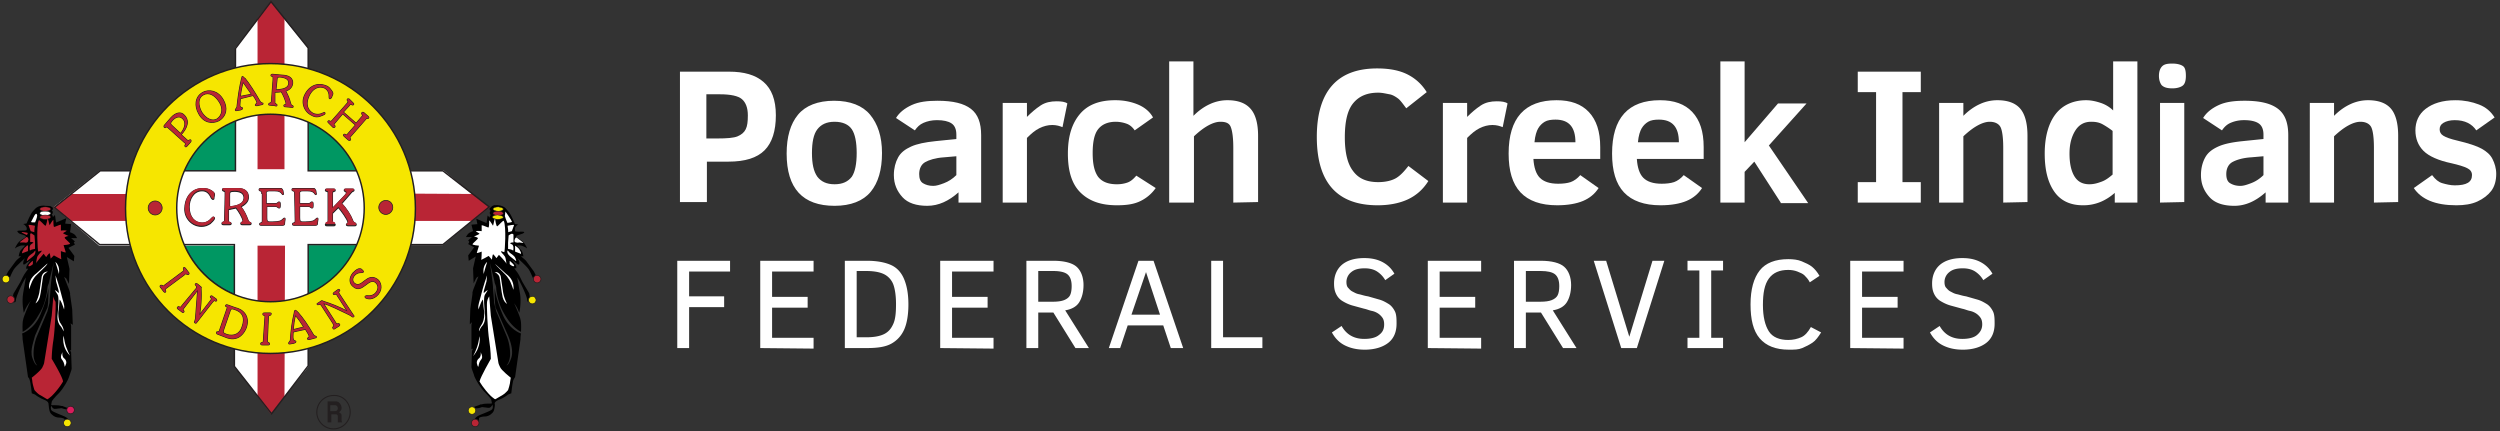 <svg xmlns="http://www.w3.org/2000/svg" xmlns:xlink="http://www.w3.org/1999/xlink" viewBox="0 0 464 80" xmlns:v="https://vecta.io/nano"><rect x="0" y="0" width="464" height="80" fill="#333333" stroke="none"/><style><![CDATA[.Q{fill:#b92535}.R{stroke:#231f20}.S{fill:#fff}.T{fill:#f6e600}.U{fill:#231f20}.V{stroke-width:.137}.W{stroke-width:.069}.X{stroke-width:.206}]]></style><g class="S"><path d="M144 21.4c0 2.9-.7 5.1-2.1 6.5s-3.6 2.1-6.7 2.1h-4v7.5h-5V13.3h9.1c2.8 0 4.9.6 6.4 1.9s2.3 3.3 2.3 6.2zm-5.2 0c0-1.4-.4-2.4-1.1-3s-2.1-.9-4.1-.9h-2.5v8.2h2c1.8 0 3.1-.1 3.8-.4s1.2-.7 1.5-1.3.4-1.4.4-2.6zm24.9 7c0 3.1-.7 5.5-2.1 7.2s-3.7 2.6-6.7 2.6c-5.9 0-8.9-3.2-8.9-9.7 0-3.1.7-5.5 2.1-7.2s3.7-2.6 6.7-2.6 5.3.9 6.7 2.6 2.2 4 2.2 7.1zm-4.7 0c0-2-.3-3.5-.9-4.4s-1.7-1.4-3.2-1.4-2.5.5-3.2 1.4-1 2.4-1 4.4.3 3.4 1 4.4c.7.9 1.7 1.4 3.2 1.4s2.5-.5 3.2-1.4c.6-.9.9-2.4.9-4.4zm18.9 9.2v-1.9c-1.8 1.6-3.7 2.5-5.8 2.5-2 0-3.6-.5-4.6-1.6s-1.6-2.4-1.6-4.1c0-1.3.3-2.4.8-3.3s1.3-1.5 2.4-2 2.6-.8 4.5-1l3.9-.4V25c0-1-.3-1.7-.9-2.1s-1.5-.6-2.7-.6c-1 0-1.8.2-2.5.5s-1.2.8-1.6 1.4l-3.5-2.3c.6-1 1.6-1.8 2.9-2.4s2.9-.8 4.8-.8c2.9 0 4.9.5 6.2 1.5s1.9 2.6 1.9 4.9v12.5h-4.2zm-.4-8.6l-2.3.2c-1.6.1-2.8.5-3.5.9s-1.1 1.2-1.1 2.2c0 .8.2 1.4.7 1.7s1.1.5 1.9.5c.6 0 1.2-.2 2-.5s1.6-.8 2.3-1.5V29h0z"/><use xlink:href="#B"/><path d="M214.5 34.9a7.32 7.32 0 0 1-2.8 2.4c-1.2.6-2.6.8-4.4.8-3 0-5.2-.8-6.8-2.4s-2.3-4-2.3-7.2c0-3.1.7-5.5 2.2-7.3s3.7-2.6 6.6-2.6c1.6 0 3 .3 4.2.8s2.2 1.3 2.8 2.4l-3.4 2.4c-.4-.6-.9-1-1.4-1.2a6.03 6.03 0 0 0-2.1-.4c-1.5 0-2.6.5-3.3 1.4s-1 2.4-1 4.4.3 3.4 1 4.4c.7.9 1.8 1.4 3.5 1.4.7 0 1.3-.1 1.9-.3s1.1-.6 1.7-1.3l3.6 2.3zm14.4 2.7V27.4c0-1.9-.2-3.2-.5-3.9s-1-.9-1.9-.9c-1.3 0-3 .9-4.9 2.7v12.3H217V11.4h4.5v10.1c1-1 2-1.7 3.1-2.2a7.73 7.73 0 0 1 3.2-.7c2.1 0 3.5.6 4.4 1.7s1.3 2.8 1.3 4.9v12.3l-4.6.1h0zm36.2-4c-1 1.6-2.3 2.7-3.8 3.4s-3.4 1.1-5.6 1.1c-7.5 0-11.3-4.2-11.3-12.7 0-4.3 1-7.5 2.9-9.6s4.7-3.1 8.3-3.1c2.4 0 4.3.4 5.8 1.2s2.6 1.9 3.4 3.2l-3.8 3c-.6-.8-1.1-1.5-1.5-1.8s-1-.7-1.6-.8-1.3-.3-2.1-.3c-2 0-3.5.6-4.6 1.9s-1.6 3.4-1.6 6.4c0 2.8.5 4.9 1.5 6.2 1 1.4 2.5 2.1 4.7 2.1 1.4 0 2.6-.3 3.4-.8s1.5-1.3 2.2-2.2l3.7 2.8z"/><use xlink:href="#B" x="81.7"/><path d="M284.6 29.5c.1 1.6.5 2.8 1.2 3.5s1.8 1.1 3.4 1.1c.9 0 1.7-.1 2.3-.3s1.3-.7 1.8-1.3l3.4 2.4c-.7 1.1-1.7 1.9-2.9 2.4s-2.8.8-4.8.8c-3 0-5.3-.8-6.8-2.4s-2.2-4-2.2-7.2c0-6.6 3-9.9 8.9-9.9 2.6 0 4.6.7 6 2.2s2.1 3.6 2.1 6.5v2.2h-12.4zm7.8-3.1c0-2.8-1.2-4.2-3.7-4.2-.8 0-1.5.1-2 .4s-.9.7-1.2 1.2-.6 1.4-.7 2.6h7.6zm11.4 3.1c.1 1.6.5 2.8 1.2 3.5s1.8 1.1 3.4 1.1c.9 0 1.7-.1 2.3-.3s1.3-.7 1.8-1.3l3.4 2.4c-.7 1.1-1.7 1.9-2.9 2.4s-2.8.8-4.8.8c-3 0-5.3-.8-6.8-2.4s-2.2-4-2.2-7.2c0-6.6 3-9.9 8.9-9.9 2.6 0 4.6.7 6 2.2s2.1 3.6 2.1 6.5v2.2h-12.4zm7.8-3.1c0-2.8-1.2-4.2-3.7-4.2-.8 0-1.5.1-2 .4s-.9.7-1.2 1.2-.6 1.4-.7 2.6h7.6zm18.9 11.2l-4.9-7.6-1.8 1.9v5.7h-4.5V11.4h4.5v15l6.2-7.2h5.3l-7 7.8 7.3 10.7h-5.1v-.1zm26 0h-11.7v-3.8h3.4V17.1h-3.4v-3.8h11.7v3.8h-3.4v16.7h3.4v3.8z"/><use xlink:href="#C"/><path d="M392.5 37.6v-1.8c-.8.7-1.7 1.3-2.7 1.7a8.29 8.29 0 0 1-3.2.6c-2.3 0-4.1-.8-5.3-2.5s-1.8-4-1.8-7.1.7-5.6 2-7.3 3.3-2.6 5.7-2.6c.9 0 1.8.2 2.7.5s1.7.8 2.3 1.4v-9.1h4.5v26.2h-4.2zm-.4-13.3c-.5-.4-1.1-.8-1.8-1.2s-1.4-.5-2.2-.5c-1.2 0-2.2.5-2.9 1.6s-1.1 2.5-1.1 4.3.3 3.2.9 4.2 1.5 1.5 2.8 1.5c.8 0 1.5-.2 2.3-.5s1.4-.8 2-1.3v-8.1h0zm13.6-10.2c0 .9-.2 1.5-.6 1.8s-1.1.5-1.9.5c-1 0-1.6-.2-2-.6-.3-.4-.5-1-.5-1.7 0-.8.2-1.4.6-1.8s1-.5 1.9-.5 1.6.2 2 .5.5 1 .5 1.8zm-4.8 23.5V19.1h4.5v18.4l-4.5.1h0zm19.6 0v-1.9c-1.8 1.6-3.7 2.5-5.8 2.5-2 0-3.6-.5-4.6-1.6s-1.6-2.4-1.6-4.1c0-1.3.3-2.4.8-3.3s1.3-1.5 2.4-2 2.6-.8 4.5-1l3.9-.4V25c0-1-.3-1.7-.9-2.1s-1.5-.6-2.7-.6c-1 0-1.8.2-2.5.5s-1.2.8-1.6 1.4l-3.5-2.3c.6-1 1.6-1.8 2.9-2.4s2.9-.8 4.8-.8c2.9 0 4.9.5 6.2 1.5s1.9 2.6 1.9 4.9v12.5h-4.2zm-.4-8.6l-2.3.2c-1.6.1-2.8.5-3.5.9s-1.1 1.2-1.1 2.2c0 .8.2 1.4.7 1.7s1.1.5 1.9.5c.6 0 1.2-.2 2-.5s1.6-.8 2.3-1.5V29z"/><use xlink:href="#C" x="68.8"/><path d="M463.3 32.3c0 1.2-.3 2.3-.9 3.1s-1.5 1.5-2.6 2-2.4.7-3.9.7c-3.9 0-6.5-1.1-7.9-3.2l3.4-2.4c.6.8 1.2 1.3 1.9 1.5s1.5.4 2.3.4c2.2 0 3.2-.6 3.2-1.9 0-.6-.3-1-.9-1.3s-1.6-.6-2.9-.9c-2.4-.5-4.2-1.3-5.2-2.3s-1.5-2.3-1.5-3.8c0-1.6.6-3 1.9-4s3.1-1.6 5.5-1.6c1.7 0 3.1.3 4.4.8s2.2 1.3 2.9 2.4l-3.4 2.4c-.8-1.2-2.1-1.9-4-1.9-.9 0-1.6.2-2.1.5s-.7.7-.7 1.2.2.9.7 1.2 1.3.6 2.6.9c2.1.5 3.6 1 4.5 1.5s1.6 1.1 2 1.9.7 1.7.7 2.8zm-335.4 18V55h6.5v2h-6.5v7.6h-2.2V48.4h9.8v2h-7.6v-.1z"/><use xlink:href="#D"/><path d="M168.6 56.5c0 2-.3 3.6-.8 4.7s-1.3 2-2.4 2.6-2.6.8-4.5.8h-4.1V48.4h4.1c1.9 0 3.4.3 4.5.8s1.9 1.4 2.4 2.6.8 2.7.8 4.7zm-2.3-.1c0-1.5-.2-2.8-.5-3.6a3.51 3.51 0 0 0-1.7-1.9c-.8-.4-1.9-.6-3.3-.6H159v12.3h1.8c1.4 0 2.5-.2 3.3-.6s1.3-1 1.7-1.9.5-2.1.5-3.7z"/><use xlink:href="#D" x="33.4"/><path d="M199.6 64.6l-4.1-6.6h-2.8v6.6h-2.2V48.4h5c2 0 3.5.4 4.3 1.1s1.3 1.9 1.3 3.4c0 1.3-.3 2.4-.8 3.2s-1.4 1.3-2.6 1.5l4.4 7h-2.5zm-.7-11.5c0-1.1-.3-1.8-.8-2.2s-1.4-.6-2.6-.6h-2.8V56h2.7c.9 0 1.6-.1 2.1-.3s.9-.5 1.1-.9.3-1 .3-1.7zm6.9 11.5l5.5-16.2h2.8l5.5 16.2h-2.3l-1.4-4.2h-6.6l-1.4 4.2h-2.1zm4.2-6.2h5.3l-2.6-7.9-2.7 7.9zm14.8 6.2V48.4h2.2v14.2h7.3v2h-9.5zm34.4-4.5c0 1.5-.5 2.7-1.5 3.5s-2.5 1.3-4.4 1.3c-1.5 0-2.7-.3-3.7-.8s-1.8-1.3-2.4-2.4l1.8-1.2c.9 1.6 2.3 2.4 4.2 2.4 1.1 0 2.1-.2 2.7-.7.7-.5 1-1.1 1-2 0-.5-.1-.9-.3-1.2s-.5-.6-.8-.8-.7-.4-1.2-.5-.9-.3-1.4-.4l-2.2-.6c-.7-.2-1.3-.5-1.8-.8a3.04 3.04 0 0 1-1.2-1.3c-.3-.6-.4-1.2-.4-2 0-1.4.5-2.6 1.4-3.4s2.3-1.3 4.2-1.3c1.5 0 2.6.3 3.5.8s1.6 1.2 2.1 2.1l-1.7 1.2a4.63 4.63 0 0 0-1.5-1.6c-.6-.4-1.4-.6-2.3-.6-1.1 0-1.9.2-2.5.7a2.32 2.32 0 0 0-.9 1.9c0 .4.1.8.3 1s.4.5.8.7.7.4 1.2.5 1 .3 1.7.4l2.1.6c.7.2 1.2.5 1.7.8s.9.8 1.2 1.4.3 1.5.3 2.3z"/><use xlink:href="#D" x="123.9"/><path d="M290.1 64.6L286 58h-2.8v6.6H281V48.4h5c2 0 3.5.4 4.3 1.1s1.3 1.9 1.3 3.4c0 1.3-.3 2.4-.8 3.2s-1.4 1.3-2.6 1.5l4.4 7h-2.5zm-.7-11.5c0-1.1-.3-1.8-.8-2.2s-1.4-.6-2.6-.6h-2.8V56h2.7c.9 0 1.6-.1 2.1-.3s.9-.5 1.1-.9.3-1 .3-1.7zm14.4 11.5h-2.9l-5.1-16.2h2.3l4.3 14.1 4.3-14.1h2.2l-5.1 16.2zm16 0h-6.6v-1.9h2.2V50.2h-2.2v-1.8h6.6v1.8h-2.2v12.5h2.2v1.9zm18.2-2.9c-.5.8-1 1.5-1.6 1.9s-1.2.7-1.9 1-1.5.3-2.5.3c-2.4 0-4.2-.7-5.4-2.1s-1.7-3.5-1.7-6.3.6-4.9 1.7-6.3 2.9-2.1 5.3-2.1c.9 0 1.8.1 2.5.4s1.4.6 1.9 1 1 1 1.4 1.7l-1.8 1.2c-.3-.6-.7-1-1-1.3s-.8-.5-1.3-.7-1.1-.3-1.7-.3c-1.6 0-2.8.5-3.6 1.6s-1.1 2.7-1.1 4.9.4 3.8 1.1 4.9 2 1.6 3.6 1.6c.9 0 1.7-.2 2.4-.5s1.3-1 1.8-1.9l1.9 1z"/><use xlink:href="#D" x="202.3"/><path d="M370.2 60.1c0 1.5-.5 2.7-1.5 3.5s-2.5 1.3-4.4 1.3c-1.5 0-2.7-.3-3.7-.8s-1.8-1.3-2.4-2.4l1.8-1.2c.9 1.6 2.3 2.4 4.2 2.4 1.1 0 2.1-.2 2.7-.7s1-1.1 1-2c0-.5-.1-.9-.3-1.2s-.5-.6-.8-.8-.7-.4-1.2-.5-.9-.3-1.4-.4l-2.2-.6c-.7-.2-1.3-.5-1.8-.8a3.04 3.04 0 0 1-1.2-1.3c-.3-.6-.4-1.2-.4-2 0-1.4.5-2.6 1.4-3.4s2.3-1.3 4.2-1.3c1.5 0 2.6.3 3.5.8s1.6 1.2 2.1 2.1l-1.7 1.2a4.63 4.63 0 0 0-1.5-1.6c-.6-.4-1.4-.6-2.3-.6-1.1 0-1.9.2-2.5.7a2.32 2.32 0 0 0-.9 1.9c0 .4.1.8.3 1s.4.5.8.7.7.4 1.2.5 1 .3 1.7.4l2.1.6c.7.2 1.2.5 1.7.8s.9.8 1.2 1.4.3 1.5.3 2.3z"/></g><path d="M67.7 38.5c0 9.6-7.8 17.4-17.4 17.4s-17.4-7.8-17.4-17.4 7.8-17.4 17.4-17.4 17.4 7.8 17.4 17.4z" fill="#009762"/><path d="M10 38.4l8.4 7.2h25.1V68l6.8 8.7 6.9-8.6V45.5h25l8.4-7-8.3-6.9H57.2V8.9L50.3.5l-6.6 8.4v22.8H18.5z" class="S"/><path d="M47.8 3.4L50.3.2l2.5 3.2v28h-5zM13.1 41l-3.2-2.5 3.3-2.5H32v5zm39.7 32.7l-2.5 3.2-2.5-3.3v-28h5.1zm35-37.7l3.1 2.5-3.2 2.5h-18l-.1-5.1z" class="Q"/><g class="R"><g stroke-width=".274"><path d="M18.6 31.7h25.1V9L50.3.3l6.9 8.6v22.8h25l8.6 6.7-8.6 7h-25v22.5l-6.8 8.9-6.9-8.8V45.4h-25l-8.4-6.9z" fill="none"/><path d="M67.6 38.6c0 9.6-7.8 17.4-17.4 17.4s-17.4-7.8-17.4-17.4 7.8-17.4 17.4-17.4S67.6 29 67.6 38.6zM50.2 11.8c-14.9 0-26.9 12.1-26.9 26.9 0 14.9 12.1 26.9 26.9 26.9 14.9 0 26.9-12.1 26.9-26.9S65 11.8 50.2 11.8z" class="T"/></g><path d="M30.1 38.6c0 .7-.6 1.3-1.3 1.3s-1.3-.6-1.3-1.3.6-1.3 1.3-1.3 1.3.6 1.3 1.3zm42.8-.1c0 .7-.6 1.3-1.3 1.3s-1.3-.6-1.3-1.3.6-1.3 1.3-1.3c.8 0 1.3.6 1.3 1.3z" class="Q V"/></g><path d="M91.1 38.5s-.3.1-.2.4c0 .2.2.2.2.2s-.2.2-.2.4c0 .3.2.4.2.4s-.1.1-.2.3v.2l-.4-.4-.2 1.4-1.9-.8.2 1-1.1.1.3 1.2s-.7.2-1 .6-.3.5-.3.5h1.1l-.7.6.2.3-.2.4 1.1.6-1.1 1.5.1 1 1.3-.8-.5 2.2.1 2.8.5-1c.2-.2.4-.3.4-.3l-.9 2.3c-.3.8-.2.9-.2.9l-.4 2.8-.1 2.6v.3l.4-.4-.1.5v4 .5l.3-.1-.2.4-.1 3c0 .3.4 1.2.5 1.6s.9 1.9 1.8 2.9c.9.9 1.4 1.5 1.4 1.7s.2.6 0 .6-1.4 0-1.6.1c-.3.1-.4 0-.5.1-.2.1-1.1.4-1.1.4l.1.3s.6 0 .9-.1c.4-.1.4-.2.8-.1.4 0 1 .2 1.2 0 .2-.1.4-.5.4-.5s.2.6-.1.9-2 .9-2.4 1.1-.8.5-.8.8.8.4.8.4-.1-.7.1-.8.6-.2 1-.2.9-.2 1.2-.5c.4-.3.5-.6.6-1.2s0-.7 0-.7 0-.4.8-.7 1.5-.8 1.6-.9.7-.3.7-.3.2-2 .4-2.5c.2-.4.3-.5.3-.5l1-7c0-.7.1-1.1.1-1.1s-2.2-.7-3.4-3.5-1.5-4.8-1.5-5c0-.1 0 3.1.2 3.7l2.3 5.2c.2.5 1.1 2.6.6 4.1s-.9 1.4-.9 1.4.4-.3.6-1.3 0-2.8-.6-4.2l-1.9-4.5-.4-1.6c0-.6-.2-2.4-.2-2.9s-.5-4.2-.6-4.6.9 3.5.9 3.7.3.6.3 1.1c0 .4.3 2.6 1.3 4.4s1.7 2.6 2.8 3.4l.5.3s.1-1.7-.1-2.3c-.1-.6-1-2.6-1.2-3.1l-.4-.5s.8 1 1.1 1.7c.3.8.3.6.3.6s.4-1.9.1-3.6l-.5-2.9s.4.5 1.2 2.3.6 1.9.7 2.1c0 .1.1.1.1.1h.4s-.1-1.4-.2-1.6-1.1-1.8-1.3-2.2-.6-1.3-1-1.8-.4-.6-.4-.6 0-.1.2 0 .2-.4-.1-.8l-.6-.8.9.7c.1.1.5.4.5 0s-.2-.8-.3-.9c0-.1-.4-.4-.4-.4s2.1 1.8 2.5 2.5.7 1.5.8 1.7a4.71 4.71 0 0 1 .2.5s.3-.3.3-.4-.1-.9-.1-.9l-.3-.6-1.4-1.9c-.2-.3-1-.9-1-.9s.3-.1.4 0-.1-1-.4-1.2c-.2-.2-.7-.8-.8-.8-.2 0 .7-.1.9 0 .3.1.8.3 1 .5.1.1-.3-.8-.7-1.2s-1.2-.8-1.3-.9c0-.1 0-.2.2-.3s1-.3 1.1-.4c.2-.1.4-.3-.2-.3s-1.3 0-1.3-.1-.1-.5.1-.8.4-.4.5-.4-.3-.1-.5-.1-.2-.2-.2-.2-.7-1.7-1.1-2.1-.5-.7-.9-.9c-.3-.2-1.1-.4-1.5-.3-.2-.1-.7.1-.9.4z"/><g class="S"><path d="M94 49s-.1-1.1-.3-1.4-.4-.5-.6-.7c-.1-.2-.1-.3-.1-.3s.5.2.6.2.4-4.8-.1-5.8c-.1-.2-1 .9-1.2 1s-.4-1.2-.4-1.4c-.1-.2-.3 1.1-.4 1.3 0 0-.6-1-.7-1 0 0 0 1.1-.1 1.3-.1.1-1-.4-1.3-.4v.9.2s-.8-.1-1 0c-.3 0 .4.3.5.4l.1.1s-.5.3-.8.4-.2.1-.2.1.6.1.7.3c.1.1-.9.9-1 1.1s1.2.3 1.2.3l-.4 1.3c-.1.2.9-.2.9-.2s0 1.4-.1 1.5c0 .1 1.4-.7 1.4-.7l.6.7s.1-.9.2-1c0-.1.6.6.6.7s.5-.6.5-.6S94 48.7 94 49zm.4-5.3l-.1 1.3v1.2s.8.1.9.3c.1.1.1-.4.1-.5 0-.4-.2-.6-.2-.6s-.5-.2-.4-.3c.1 0 .2-.1.4-.1h.2v-1.4s0-.2-.2-.2c-.2-.1-.7.3-.7.3zm1.1.9s.1-.6.4-.5c.1.1 1.4 1 1.2 1s-.5-.1-.7-.1-.3.1-.6 0c-.4 0-.3-.5-.3-.4zm.4 1.2s.4.3.5.5.3.5.3.7 0 .1-.3 0l-.8-.3v-1c-.1-.2.2 0 .3.1z"/><path d="M94.4 47.3c.2.3 1.1.9 1.3 1.1s.1-.2-.1-.6-.9-.8-1-.9-.3-.4-.4-.4c0 0-.2.3.2.8zM89 70.8s.7 1.3 2.1 2.7c0 0 .7.6.8.6s1-.6 1.4-.8 1-.9 1-.9.4-1.2.4-1.7l.1-.6s-1.8-1.4-2-2c-.3-.6-.3-.8-.3-.8l-1.4-8.7-.3-3.6s-.3.4-.4 1 .1 5.3.4 7.2.3 3.4.3 3.4-1.9 3.3-2.1 4.2zm2.8-20.3s.7.3.9.9c.1.4.4 3.1.6 3.8s.5 1 .8 1.2c.1.1-.4-.6-.7-2l-.4-2.7c0-.4-.2-1.3-1.2-1.2zm.1-1.5l2 1.8c1.1.8 1.5 1.8 1.4 2.9 0 .4-.3-1.2-1-2.1-.3-.6-2.3-2.3-2.4-2.6z"/><path d="M88.9 61.5s.3-.7.5-.9.8-.9.6-2.3c-.1-1.2-.3-3.1 0-3.6l.5-.8c.1-.1-.2 0-.6.4s.2-1.3.4-2.1l.1-1.1s-.7 1.9-1.2 4c-.6 2.1-.4 1.7-.4 2.3 0 .2.3-1.1.8-1.8.1-.1.1 1.3.2 1.8.2 1 0 2-.2 2.4-.1.4-.8 1.1-.7 1.7zm-.4 5.9s-.1-.5.4-.9c.3-.2.4-.8.3-1.1-.1-.2.5.7.2 1.2-.4.5-.5.8-.6 1.4-.1.3-.3-.6-.3-.6zm-.7-1.3s.7-1.2 1-2.6l.2-1.1s.4 1.9-1.2 3.7zm2-15.2s-.4-1.3.6-2.3c.1-.1-.7 2.2-.6 2.3zm4.8-2.5v.6c0 .1.5.4.6.4s.3.1.2-.2c-.1-.2-.7-.7-.8-.8zm-.3-5.3l.7-.2.4-1.1c.1-.2-1.1.1-1.2.1 0 0 .2 1.2.1 1.2zm-.1-1.7s-.3-.6-.5-1.3c0-.2.1-.6.1-.8-.2-.4 1.1 1.5 1.2 1.8.2.2-.8.2-.8.3z"/></g><g class="R"><g class="W"><path d="M93.4 38.8c0 .2-.4.4-.9.4s-1-.2-1-.4.4-.4 1-.4c.5.1.9.2.9.4z" class="T"/><path d="M93.4 39.6c0 .2-.4.4-.9.4s-1-.2-1-.4.4-.4 1-.4c.5 0 .9.2.9.4z" class="Q"/><path d="M93.4 40.3c0 .2-.4.4-1 .4-.5 0-1-.2-1-.4s.4-.4 1-.4c.5.1 1 .2 1 .4z" class="T"/></g><g class="V"><path d="M88.9 78.5a.68.68 0 1 1-1.4 0 .68.68 0 1 1 1.4 0z" class="Q"/><path d="M88.3 76.2a.7.7 0 1 1-1.4 0 .7.7 0 1 1 1.4 0zm11.2-20.5a.7.7 0 1 1-1.4 0 .68.68 0 0 1 .7-.7c.3-.1.7.3.7.7z" class="T"/><path d="M100.4 51.8a.68.68 0 1 1-1.4 0 .68.68 0 0 1 .7-.7c.3 0 .7.3.7.7z" class="Q"/></g></g><path d="M9.6 38.4s.3.1.2.4c0 .2-.2.2-.2.2s.2.2.2.4c0 .3-.2.4-.2.4s.1.1.2.3v.2l.4-.4.2 1.4 1.9-.8-.2 1 1.1.1-.2 1.5s.7.2 1 .6.3.5.3.5h-1.1l.7.6-.2.2.2.4-1.2.6 1.1 1.5-.1 1-1.3-.8.5 2.2-.1 2.8-.5-1c-.2-.2-.4-.3-.4-.3l.9 2.3c.3.8.2.9.2.9l.4 2.8.1 2.6v.3l-.4-.3.1.5v4 .5H13l.2.4.1 3c0 .3-.4 1.2-.5 1.6s-.9 1.9-1.8 2.9c-.9.9-1.4 1.5-1.4 1.7s-.2.6 0 .6 1.4 0 1.6.1c.3.1.4 0 .5.1.2.1 1.1.4 1.1.4v.2s-.6 0-.9-.1c-.4-.1-.4-.2-.8-.1-.4 0-1 .2-1.2 0-.2-.1-.4-.5-.4-.5s-.2.6.1.9 2 .9 2.4 1.1.8.5.8.8-.8.4-.8.4.1-.7-.1-.8-.6-.2-1-.2-.9-.2-1.2-.5c-.4-.3-.5-.6-.6-1.2l-.1-.9s0-.4-.8-.7-1.5-.8-1.6-.9-.7-.3-.7-.3-.2-2-.4-2.5c-.1-.4-.3-.5-.3-.5l-1-7c0-.7-.1-1.1-.1-1.1s2.2-.7 3.4-3.5 1.5-4.8 1.5-5c0-.1 0 3.1-.2 3.7l-2.3 5.2c-.1.6-1 2.7-.5 4.1.5 1.5.9 1.4.9 1.4s-.4-.3-.6-1.3 0-2.8.6-4.2l1.9-4.5.4-1.6c0-.6.2-2.4.2-2.9s.5-4.2.6-4.6-.9 3.5-.9 3.7-.3.6-.3 1.1c0 .4-.3 2.6-1.3 4.4s-1.7 2.6-2.8 3.4l-.5.3s-.1-1.7.1-2.3c.1-.6 1-2.6 1.2-3.1l.3-.5s-.8 1-1.1 1.7c-.3.8-.3.6-.3.6s-.4-1.9-.1-3.6l.5-2.9s-.4.5-1.2 2.3-.6 1.9-.7 2.1c0 .2-.2.2-.2.2h-.4s.1-1.4.2-1.6 1.1-1.8 1.3-2.2.6-1.3 1-1.8.4-.6.4-.6 0-.1-.2 0-.2-.4.1-.8l.6-.8s-.7.4-.9.6c-.1.1-.5.4-.5 0s.2-.8.3-.9c0-.1.4-.4.4-.4s-2.1 1.8-2.5 2.5-.7 1.5-.8 1.7-.3.5-.3.5-.3-.3-.3-.4.1-.9.1-.9l.3-.6 1.4-1.9c.2-.3 1-.9 1-.9s-.3-.1-.4 0 .1-1 .4-1.2c.2-.2.7-.8.8-.8.2 0-.7-.1-.9 0-.3.1-.8.3-1 .5-.1.1.3-.8.7-1.2s1.2-.8 1.3-.9c0-.1 0-.2-.2-.3s-1-.3-1.1-.4c-.3-.3-.5-.5.1-.5s1.3 0 1.3-.1c.1-.1.1-.5-.1-.7-.2-.3-.4-.4-.5-.4s.3-.1.5-.1.2-.2.2-.2.7-1.7 1.1-2.1.5-.6.9-.8c.3-.2 1.1-.3 1.4-.2.5 0 1 0 1.2.2z"/><g class="Q"><path d="M6.7 48.9s.1-1.1.3-1.4.4-.5.6-.7.1-.3.1-.3-.5.2-.6.2-.4-4.8.1-5.8c.1-.2 1 .9 1.2 1s.4-1.2.4-1.4c.1-.2.3 1.1.4 1.3 0 0 .6-1 .7-1 0 0 0 1.1.1 1.3.1.1 1-.4 1.3-.4v.9.2s.8-.1 1 0c.3 0-.4.3-.5.4l-.1.1s.5.3.8.4.2.1.2.1-.6.1-.7.3c-.1.1.9.9 1 1.1s-1.2.3-1.2.3l.4 1.3c.1.2-.9-.2-.9-.2s0 1.4.1 1.5c0 .1-1.4-.7-1.4-.7l-.6.6s-.1-.9-.2-1c0-.1-.6.6-.6.7s-.5-.6-.5-.6-1.4 1.6-1.4 1.8zm-.3-5.2l.1 1.3v1.2s-.8.1-.9.3c-.1.1-.1-.4-.1-.5 0-.4.2-.6.2-.6s.6-.4.5-.4-.2-.1-.4-.1h-.2v-1.4s0-.2.2-.2l.6.4z"/><path d="M5.3 44.5s-.1-.6-.4-.5c-.1.1-1.4 1-1.2 1h.7c.2 0 .3.1.6 0s.2-.6.3-.5zm-.4 1.2s-.4.3-.5.5-.3.5-.3.7 0 .1.3 0l.8-.3v-1c0-.1-.3 0-.3.1zm1.5 1.6c-.2.3-1.1.9-1.3 1.1s-.1-.2.1-.6.9-.8 1-.9.3-.4.4-.4c-.1 0 .1.3-.2.8zm5.3 23.5s-.7 1.3-2.1 2.7c0 0-.7.6-.8.6s-1-.6-1.4-.8-1-.9-1-.9-.4-1.2-.4-1.7l-.1-.6s1.8-1.4 2-2c.3-.6.3-.8.3-.8l1.4-8.7.3-3.6a2.5 2.5 0 0 0 .4 1c.1.6-.1 5.3-.4 7.2s-.3 3.4-.3 3.4 2 3.3 2.1 4.2z"/></g><g class="S"><path d="M8.9 50.4s-.7.3-.9.9c-.1.4-.4 3.1-.6 3.8s-.5 1-.8 1.2c-.1.1.4-.6.7-2l.4-2.7c0-.3.2-1.2 1.2-1.2zm-.1-1.5l-2 1.8c-1.1.8-1.5 1.8-1.4 2.9 0 .4.3-1.2 1-2.1.3-.5 2.4-2.2 2.4-2.6zm3 12.6s-.3-.7-.5-.9-.8-.9-.6-2.3c.1-1.2.3-3.1 0-3.6l-.5-.8c-.1-.1.2 0 .6.4s-.2-1.3-.4-2.1l-.1-1.1s.7 1.9 1.2 4c.6 2.1.4 1.7.4 2.3 0 .2-.3-1.1-.8-1.8-.1-.1-.1 1.3-.2 1.8-.2 1 0 2 .2 2.4.2.3.8 1.1.7 1.7zm.5 5.9s.1-.5-.4-.9c-.3-.2-.4-.8-.3-1.1.1-.2-.5.7-.2 1.2.4.5.5.8.6 1.4 0 .3.3-.6.3-.6zM13 66s-.7-1.2-1-2.6l-.2-1.1s-.5 2 1.2 3.7z"/><path d="M10.9 50.9s.4-1.3-.6-2.3c-.1-.1.7 2.1.6 2.3z"/></g><path d="M6.1 48.4v.6c0 .1-.5.4-.6.4s-.3.1-.2-.2c.1-.2.7-.8.8-.8zm.3-5.3l-.7-.2-.4-1.1c-.1-.2 1.1.1 1.2.1 0-.1-.2 1.1-.1 1.2z" class="Q"/><path d="M6.5 41.3s.4-.9.4-1.3c-.2-1.1-.9.9-1.1 1.1-.2.3.7.1.7.2z" class="S"/><g class="R"><g class="W"><path d="M7.4 38.8c0 .2.4.4 1 .4.5 0 1-.2 1-.4s-.4-.4-1-.4-1 .2-1 .4z" class="Q"/><path d="M7.4 39.6c0 .2.4.4 1 .4.5 0 1-.2 1-.4s-.4-.4-1-.4-1 .1-1 .4z" class="S"/><path d="M7.4 40.3c0 .2.4.4 1 .4.5 0 1-.2 1-.4s-.4-.4-1-.4-1 .2-1 .4z" class="Q"/></g><g class="V"><use xlink:href="#E" class="T"/><use xlink:href="#E" x="0.6" y="-2.4" fill="#d91c5c"/><use xlink:href="#E" x="-10.5" y="-22.9" class="Q"/><use xlink:href="#E" x="-11.4" y="-26.7" class="T"/></g></g><path d="M62.8 74.6l.3.3c.1.1.1.2.2.3 0 .1.1.3.1.4 0 .2 0 .4-.1.5a.78.78 0 0 1-.4.4c.2.1.3.2.4.3s.1.3.1.6v.3.4c0 .1.1.2.1.2v.1h-.8v-.2-.3-.4c0-.3 0-.4-.1-.5s-.2-.1-.4-.1h-.7v1.5h-.7v-3.9h1.7c0 0 .2.1.3.1zm-1.5.6v1.1h.8c.2 0 .3 0 .4-.1s.2-.2.2-.4-.1-.4-.2-.5c-.1 0-.2-.1-.3-.1h-.9z" class="U"/><path d="M65,76.5c0,1.7-1.4,3.1-3.1,3.1c-1.7,0-3.1-1.4-3.1-3.1s1.4-3.1,3.1-3.1C63.6,73.3,65,74.7,65,76.5z" fill="none" stroke-width=".202" class="R"/><path d="M5.1 43.2S4 43 4 43.1s.8.4.9.5c.2 0 .3-.3.2-.4z" class="Q"/><g stroke-width=".219" class="R U"><use xlink:href="#F"/><path d="M41.8 36.1c0-.5 0-.6-.2-.6-.2-.1-.3-.1-.3-.3s.2-.2.3-.2h2.6c1.1 0 1.9.5 1.9 1.6 0 .9-.7 1.4-1.4 1.8.6.7 1 1.6 1.3 2.4.1.3.2.4.4.5.1 0 .2.1.2.2 0 .2-.2.2-.3.2H45c-.1 0-.3 0-.3-.2 0-.3.4-.2.4-.5 0-.5-.9-2-1.3-2.4l-1.4.3v2.2c0 .1.2.2.3.2.1.1.2.1.2.2 0 .2-.2.2-.3.2h-1.1c-.1 0-.3 0-.3-.2s.1-.2.3-.3.2-.1.2-.5l.1-4.6h0zm.8 2.3c.9-.1 2.7-.3 2.7-1.7 0-1-1-1.2-1.8-1.2-.9 0-.9.2-.9.7v2.2z"/><use xlink:href="#G"/><use xlink:href="#H"/><path d="M60.9 35.7c0-.1-.2-.2-.3-.2s-.2-.1-.2-.2c0-.2.2-.2.3-.2h1.2c.1 0 .3 0 .3.2s-.1.2-.2.2c-.3.1-.3.2-.3.5v2.7l2.2-2.3c.2-.2.4-.4.4-.6 0-.3-.4-.2-.4-.5 0-.2.2-.2.3-.2h1.2c.1 0 .3 0 .3.2 0 .1-.1.2-.2.2-.2.1-.3.2-.7.7l-1.4 1.6c.9.9 1.7 2.2 2 3 .1.3.2.5.5.6.1.1.2.1.2.3s-.2.2-.3.2h-1.1c-.1 0-.4 0-.4-.2s.3-.2.3-.4c0-.5-1.4-2.4-1.8-2.8l-1.1 1.1v1.7c0 .1.2.2.3.2s.2.1.2.2c0 .2-.2.2-.3.2h-1.2c-.1 0-.3 0-.3-.2 0-.1.1-.2.2-.2.3-.1.3-.2.3-.5 0 0 0-5.3 0-5.3z"/></g><g class="Q"><use xlink:href="#F" y="-0.1"/><path d="M41.8 36c0-.5 0-.6-.2-.6-.2-.1-.3-.1-.3-.3s.2-.2.3-.2h2.6c1.1 0 1.9.5 1.9 1.6 0 .9-.7 1.4-1.4 1.8.6.7 1 1.6 1.3 2.4.1.3.2.4.4.5.1 0 .2.1.2.2 0 .2-.2.2-.3.2H45c-.1 0-.3 0-.3-.2 0-.3.4-.2.4-.5 0-.5-.9-2-1.3-2.4l-1.4.3V41c0 .1.2.2.3.2.1.1.2.1.2.2 0 .2-.2.2-.3.2h-1.1c-.1 0-.3 0-.3-.2s.1-.2.3-.3.2-.1.2-.5l.1-4.6h0zm.8 2.3c.9-.1 2.7-.3 2.7-1.7 0-1-1-1.2-1.8-1.2-.9 0-.9.2-.9.7v2.2z"/><use xlink:href="#G"/><use xlink:href="#H"/><path d="M60.9 35.6c0-.1-.2-.2-.3-.2s-.2-.1-.2-.2c0-.2.2-.2.3-.2h1.2c.1 0 .3 0 .3.2s-.1.2-.2.2c-.3.1-.3.2-.3.5v2.7l2.2-2.3c.2-.2.4-.4.4-.6 0-.3-.4-.2-.4-.5 0-.2.2-.2.3-.2h1.2c.1 0 .3 0 .3.2 0 .1-.1.2-.2.2-.2.1-.3.2-.7.7l-1.4 1.6c.9.9 1.7 2.2 2 3 .1.3.2.5.5.6.1.1.2.1.2.3s-.2.2-.3.2h-1.1c-.1 0-.4 0-.4-.2s.3-.2.3-.4c0-.5-1.4-2.4-1.8-2.8l-1.1 1.1V41c0 .1.2.2.3.2s.2.1.2.2c0 .2-.2.2-.3.2h-1.2c-.1 0-.3 0-.3-.2 0-.1.1-.2.2-.2.3-.1.3-.2.3-.5 0 0 0-5.1 0-5.1z"/></g><g class="R U X"><use xlink:href="#I"/><use xlink:href="#J"/><use xlink:href="#K"/><use xlink:href="#L"/><use xlink:href="#M"/><use xlink:href="#N"/></g><g class="Q"><use xlink:href="#I"/><use xlink:href="#J"/><use xlink:href="#K"/><use xlink:href="#L"/><use xlink:href="#M"/><use xlink:href="#N"/></g><g class="R U X"><use xlink:href="#O"/><use xlink:href="#P"/><use xlink:href="#Q"/><use xlink:href="#R"/><use xlink:href="#S"/><use xlink:href="#T"/><use xlink:href="#U"/></g><g class="Q"><use xlink:href="#O"/><use xlink:href="#P"/><use xlink:href="#Q"/><use xlink:href="#R"/><use xlink:href="#S"/><use xlink:href="#T"/><use xlink:href="#U"/></g><defs ><path id="B" d="M197.2 23.6c-.5-.2-1.1-.4-1.9-.4s-1.6.2-2.4.6-1.5 1-2.3 1.8v12h-4.5V19.1h4.5v2.6c.8-.8 1.6-1.5 2.5-2.1s1.9-.8 3-.8c.9 0 1.6.1 2 .4l-.9 4.4z"/><path id="C" d="M371.8 37.6V27.4c0-1.9-.2-3.2-.5-3.8s-1-1-2-1c-1.3 0-3 .9-4.9 2.7v12.3h-4.5V19.1h4.5v2.4c1-1 2-1.7 3.1-2.2a7.73 7.73 0 0 1 3.2-.7c1.9 0 3.3.5 4.2 1.5s1.4 2.7 1.4 5.1v12.3l-4.5.1h0z"/><path id="D" d="M141.1 64.6V48.4h9.9v2h-7.7v4.7h6.6v2h-6.6v5.6h7.7v2l-9.9-.1h0z"/><path id="E" d="M11.8 78.5a.68.68 0 0 0 .7.7.68.68 0 1 0 0-1.4.68.68 0 0 0-.7.7z"/><path id="F" d="M39.7 36.7c0 .2 0 .3-.2.3-.1 0-.2-.2-.3-.3-.4-.9-.9-1.3-1.7-1.3-1.6 0-2.4 1.6-2.4 3 0 2 1.1 3 2.4 3 .7 0 1.3-.3 1.8-.9.1-.1.2-.2.3-.2s.2.1.2.2c0 .3-.6.8-.8 1-.5.3-.9.5-1.6.5-1.7 0-3.1-1.4-3.1-3.2s1-3.8 3.3-3.8c.7 0 1.1.1 1.6.4s.6.5.6.7l-.1.6h0z"/><path id="G" d="M48.6 35.9c0-.2 0-.4-.3-.5-.1 0-.2-.1-.2-.2 0-.2.2-.2.3-.2h3.7c.3 0 .3.3.4.4 0 .2.1.4.1.6 0 .1-.1.1-.1.1-.1 0-.1 0-.1-.1-.3-.4-.6-.6-1.5-.6H50c-.5 0-.7.2-.6.7v1.7h1.5c.4 0 .5 0 .7-.2.1-.1.1-.1.2-.1.2 0 .2.2.2.5 0 .4 0 .6-.2.6-.1 0-.1-.1-.2-.1-.2-.2-.3-.2-.6-.2h-1.5v2.1c0 .6.1.8.5.8h.6c1.3 0 1.6-.2 1.9-.5.1-.1.2-.2.3-.2s.1.1.1.2c0 .2-.1.4-.1.8 0 .2-.1.3-.4.3h-3.9c-.1 0-.3 0-.3-.2 0-.1.1-.2.2-.2.3-.1.3-.2.3-.5v-5h-.1z"/><path id="H" d="M54.7 35.9c0-.2 0-.4-.3-.5-.1 0-.2-.1-.2-.2 0-.2.2-.2.3-.2h3.7c.3 0 .3.3.4.4 0 .2.1.4.1.6 0 .1-.1.1-.1.1-.1 0-.1 0-.1-.1-.3-.4-.6-.6-1.5-.6h-.8c-.5 0-.7.2-.6.7v1.7H57c.4 0 .5 0 .7-.2.1-.1.1-.1.2-.1.2 0 .2.2.2.5 0 .4 0 .6-.2.6-.1 0-.1-.1-.2-.1-.2-.2-.3-.2-.6-.2h-1.5v2.1c0 .6.1.8.5.8h.6c1.3 0 1.6-.2 1.9-.5.1-.1.2-.2.3-.2s.1.1.1.2c0 .2-.1.4-.1.8 0 .2-.1.3-.4.3h-3.9c-.1 0-.3 0-.3-.2 0-.1.1-.2.2-.2.3-.1.3-.2.3-.5l-.1-5h0z"/><path id="I" d="M31.2 23.7c-.2-.2-.2-.2-.4-.1-.1.1-.2.1-.3 0s0-.2 0-.3l1.2-1.4c1-1.1 1.9-1.1 2.4-.6 1.2 1.1.6 2.5-.5 3.7l1 .9c.2.2.3.2.4.2.2-.1.3-.2.4-.1s0 .2 0 .3l-.7.8c-.1.1-.2.2-.3.1s-.1-.2 0-.3c.1-.2.1-.3-.2-.5l-3-2.7zm2.3 1.1c.6-.6 1.3-2 .4-2.8-.5-.5-1.2-.4-1.9.3-.5.6-.4.7-.1 1l1.6 1.5z"/><path id="J" d="M36.9 21.1c-.8-1.4-.7-3.1.7-3.9 1.2-.7 2.9-.3 3.8 1.3.9 1.5.6 3.1-.8 3.9-1.2.6-2.8.4-3.7-1.3zm3.8-2.2c-.8-1.3-2-1.9-3-1.3-1.1.6-.9 2.1-.3 3.2.8 1.3 2 1.8 2.9 1.3 1-.7 1.2-2 .4-3.2z"/><path id="K" d="M44.6 18.3c0 .3-.1 1-.1 1.3.1.5.5.3.5.5s-.2.2-.4.3l-.6.1c-.2 0-.3.1-.3-.1 0-.1 0-.1.1-.2.1-.2.2-.2.2-.4.2-1.9.5-3.8.8-5 .1-.2.1-.6.2-.6s.4.4.5.4c.8 1 1.7 2.4 2.8 4.3.1.1.2.2.3.2s.1.1.2.1c0 .2-.1.2-.2.2l-.9.2c-.1 0-.3 0-.3-.1 0-.2.3-.2.3-.5 0-.2-.5-1-.7-1.3l-2.4.6zm2.1-.8l-1.6-2.3c-.2.9-.4 1.6-.5 2.7l2.1-.4z"/><path id="L" d="M50.7 14.7c0-.4 0-.5-.1-.5-.2-.1-.3-.1-.3-.2 0-.2.2-.2.3-.2l2.2.2c.9.1 1.6.6 1.5 1.5-.1.8-.7 1.2-1.3 1.4.4.7.7 1.4.9 2.2.1.3.1.4.3.5.1 0 .2.1.2.2 0 .2-.2.1-.3.1l-1.1-.1c-.1 0-.3 0-.3-.2s.4-.1.4-.4c0-.4-.6-1.8-.9-2.2-.4.1-.8.1-1.2.1v2c0 .1.1.1.2.2s.2.1.2.2c0 .2-.2.2-.3.1l-1-.1c-.1 0-.3 0-.2-.2 0-.1.1-.1.3-.2.1 0 .2-.1.2-.4l.3-4zm.5 2c.8-.1 2.3-.1 2.4-1.2.1-.9-.8-1.1-1.4-1.2-.7-.1-.8.1-.8.5l-.2 1.9z"/><path id="M" d="M61.5 18.1c-.1.1-.1.2-.3.2-.1 0-.1-.3-.1-.4 0-.8-.3-1.3-.9-1.6-1.3-.5-2.4.4-2.9 1.6-.7 1.6-.1 2.7.9 3.2.6.2 1.1.2 1.7-.1.1 0 .2-.1.3-.1s.1.1.1.2c-.1.2-.8.4-1 .5-.5.1-.9.1-1.4-.2a2.76 2.76 0 0 1-1.4-3.6c.6-1.4 2-2.6 3.9-1.9.6.2.8.5 1.1.9s.3.6.2.8l-.2.5z"/><path id="N" d="M64.6 19c.1-.1 0-.2-.1-.3 0-.1-.1-.2 0-.3s.2 0 .3 0l.7.7c.1.1.2.2.1.3s-.2.1-.3 0c-.3-.1-.3-.1-.5.2l-1.1 1.2 2.4 2.1 1.2-1.4c.1-.2-.3-.3-.1-.6.1-.1.2 0 .3 0l.8.7c.1.1.2.2.1.3s-.2.1-.3 0c-.1 0-.1.1-.3.3L65 25.4c-.2.2.2.5 0 .6-.1.1-.2 0-.3 0l-.8-.7c-.1-.1-.2-.2-.1-.3s.2-.1.3 0c.2.1.3.1.5-.2l1.4-1.6-2.4-2.1L62 23c-.1.1 0 .2.1.3s.1.2 0 .3-.2 0-.3 0l-.8-.8c-.1-.1-.2-.2-.1-.3s.2-.1.3 0c.3.1.3 0 .5-.2l2.9-3.3z"/><path id="O" d="M34.1 50.3c.1-.1 0-.2 0-.3s-.1-.2 0-.3.2 0 .3.1l.6.8c.1.1.1.2 0 .3s-.2 0-.3 0c-.2-.2-.3-.1-.5.1l-3.5 2.6c-.1.1 0 .2 0 .3s.1.2 0 .3-.2 0-.3-.1l-.6-.8c-.1-.1-.1-.2 0-.3s.2 0 .3 0c.2.2.3.1.5-.1l3.5-2.6z"/><path id="P" d="M36.3 53.7c.2-.2.3-.4.1-.7-.1-.1-.2-.2-.1-.3s.2 0 .3 0l.6.5c.1.1.2.1.1.3a21.02 21.02 0 0 1-.3 5l2-2.6c.3-.4.3-.4.2-.6-.1-.1-.2-.2-.1-.3s.2-.1.3 0l.7.5c.1.1.1.2.1.3-.1.1-.2.1-.3 0-.2-.1-.2 0-.5.3l-2.8 3.6c-.1.1-.2.4-.4.2-.2-.1 0-.2.1-.8l.4-5.3-2.6 3.4c-.1.2-.2.3-.1.4s.2.2.1.3-.2.1-.3 0l-.8-.6c-.1-.1-.1-.2 0-.3s.2-.1.3 0c.2.1.3 0 .5-.3l2.5-3z"/><path id="Q" d="M42.2 57.1c0-.1-.1-.2-.2-.2-.1-.1-.2-.1-.1-.2.1-.2.2-.1.3-.1l1.4.5c.8.2 1.4.5 1.9 1.2.5.8.5 1.6.2 2.5-.3.8-1.3 2.6-3.5 1.9l-1.8-.7c-.1 0-.2-.1-.2-.3 0-.1.1-.1.2-.1.3 0 .3-.1.4-.4l1.4-4.1zm-.6 3.8c-.3.8-.3.9.5 1.2 1.3.4 2.5-.1 2.9-1.6.5-1.5.1-2.6-1.5-3.1-.6-.2-.7-.1-.9.6l-1 2.9z"/><path id="R" d="M49.2 58.7c0-.1-.1-.1-.2-.2-.1 0-.2-.1-.2-.2 0-.2.2-.2.3-.2h1c.1 0 .3 0 .2.2 0 .1-.1.2-.2.2-.3.1-.3.1-.3.5l-.2 4.4c0 .1.1.1.2.2.1 0 .2.1.2.2 0 .2-.1.2-.3.2h-1c-.1 0-.3 0-.3-.2 0-.1.1-.2.2-.2.3-.1.3-.1.3-.5l.3-4.4z"/><path id="S" d="M54.4 61.6c0 .3-.1 1 0 1.3.1.5.5.3.5.5s-.2.2-.4.3l-.6.1c-.2 0-.3.1-.3-.1 0-.1 0-.1.1-.2s.1-.2.2-.3c.1-1.9.4-3.8.7-5 0-.2.1-.6.2-.6s.4.3.5.4c.9 1 1.8 2.3 2.9 4.2.1.1.2.2.3.2s.1 0 .2.1c0 .2-.1.2-.2.2l-1.1.3c-.1 0-.3 0-.3-.1-.1-.2.3-.2.3-.5 0-.2-.5-1-.7-1.3l-2.3.5zm2-.9c-.5-.8-1.1-1.7-1.6-2.2-.2.9-.3 1.7-.4 2.7l2-.5z"/><path id="T" d="M59.8 56.9c-.2-.3-.3-.5-.6-.4-.1 0-.2.1-.3 0s0-.2.1-.2l.6-.4c.1-.1.2-.1.3 0 1.6.5 3.1 1.1 4.6 1.9L62.7 55c-.2-.4-.3-.4-.5-.4-.1 0-.3.1-.3 0-.1-.1 0-.2.1-.3l.7-.5c.1-.1.2-.1.3 0s0 .2-.1.3c-.1.2-.1.2.1.5l2.5 3.8c.1.1.3.3.1.4s-.2-.1-.8-.4c-1.7-.8-3.6-1.8-4.8-2.1l2.3 3.6c.1.2.2.3.4.2.1 0 .2-.1.3.1.1.1 0 .2-.1.3l-.8.5c-.1.1-.2.1-.3-.1-.1-.1 0-.2.1-.3s.1-.2-.1-.6l-2-3.1z"/><path id="U" d="M69.8 54.3c.4-.5.6-1.3-.1-1.9-1.3-1-2.5 2.2-4.1.8-.7-.5-.9-1.5-.1-2.5.3-.3.7-.7 1.1-.8h.3c.1 0 .3.2.4.3s.2.2.1.3c-.1.2-1-.2-1.7.7-.3.4-.4 1 .1 1.4 1.4 1.1 2.3-2.2 4.3-.7.5.4 1 1.6.1 2.7-1 1.2-2.1.8-2.3.7-.1-.1-.2-.2-.1-.3s.2-.1.3-.1c.7.1 1.3-.1 1.7-.6z"/></defs></svg>